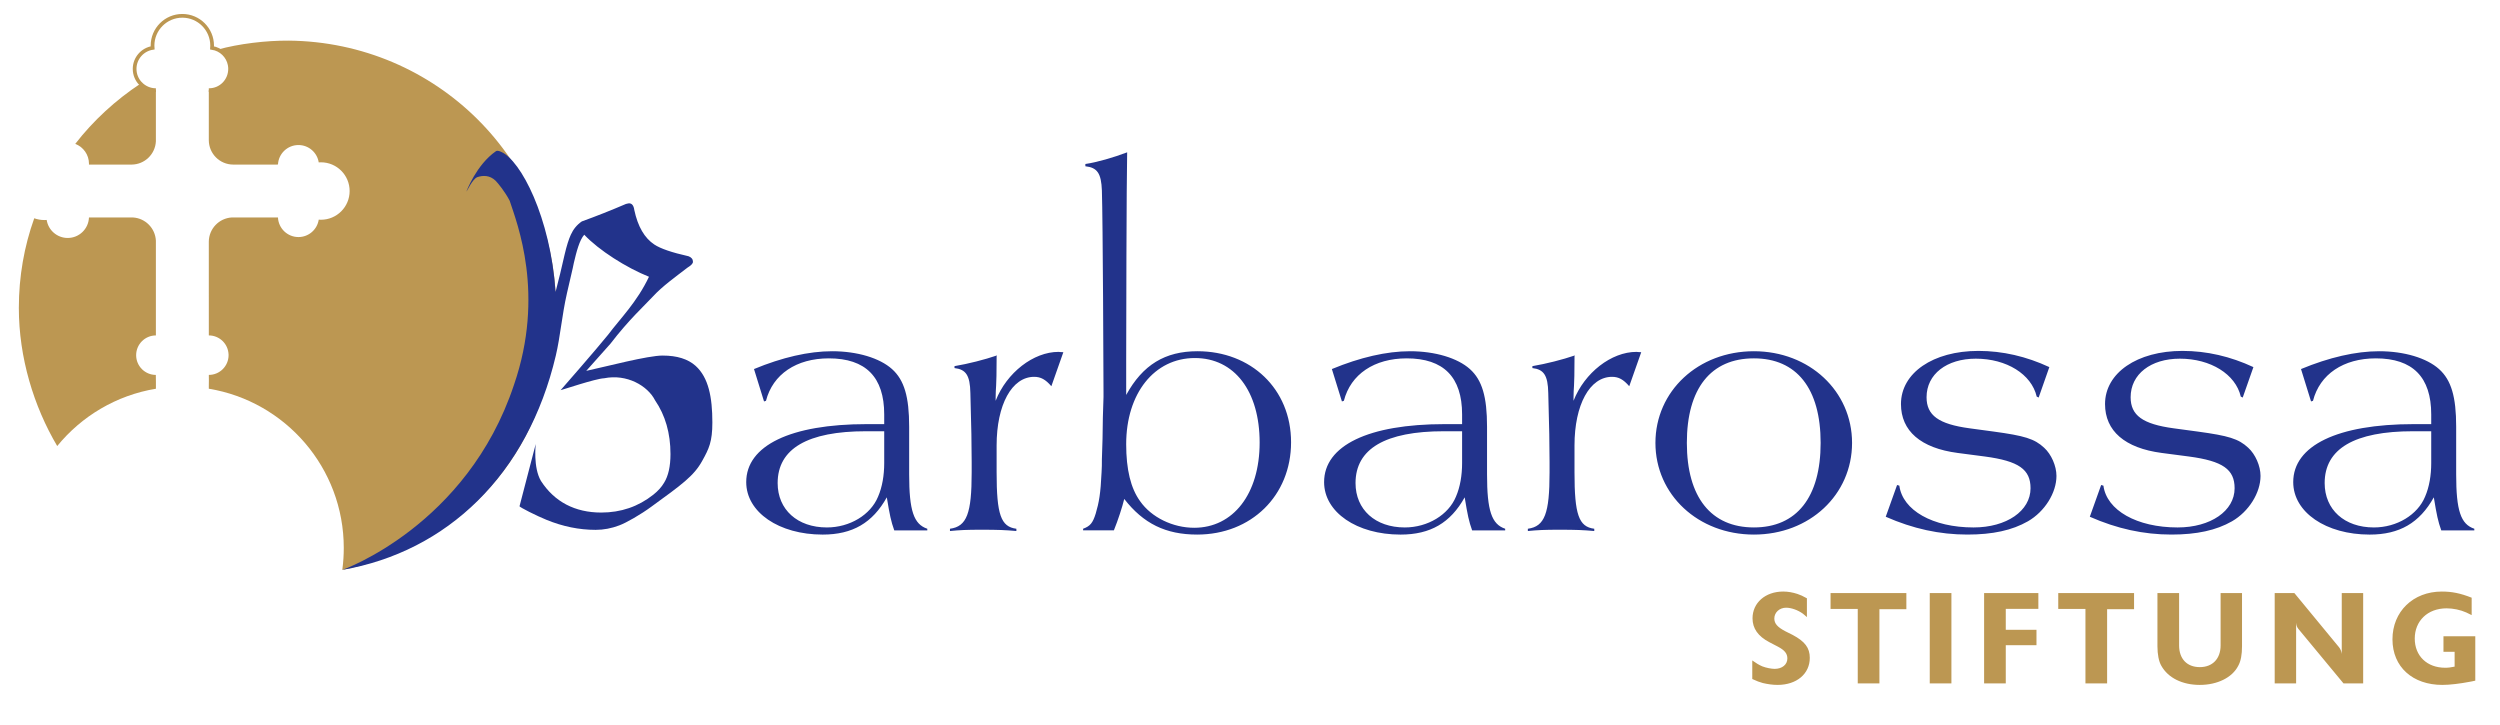 <?xml version="1.0" encoding="UTF-8"?>
<svg xmlns="http://www.w3.org/2000/svg" xmlns:xlink="http://www.w3.org/1999/xlink" id="Ebene_1" data-name="Ebene 1" viewBox="0 0 4034 1167.79" width="300" height="87">
  <defs>
    <style>
      .cls-1 {
        stroke: #bc9752;
        stroke-width: 6px;
      }

      .cls-1, .cls-2 {
        fill: none;
      }

      .cls-3 {
        clip-path: url(#clippath);
      }

      .cls-2, .cls-4, .cls-5 {
        stroke-width: 0px;
      }

      .cls-4 {
        fill: #bc9752;
      }

      .cls-5 {
        fill: #22338b;
      }
    </style>
    <clipPath id="clippath">
      <rect class="cls-2" x="21.13" y="23.87" width="3973" height="1080.27"/>
    </clipPath>
  </defs>
  <g>
    <path class="cls-2" d="M371.15,107.29c.02.26.04.52.05.78-.02-.26-.03-.52-.05-.78Z"/>
    <path class="cls-2" d="M371.28,110.1s0-.05,0-.07c0,.03,0,.06,0,.09,0,0,0-.01,0-.02Z"/>
    <path class="cls-2" d="M370.78,104.34c.09.52.17,1.05.23,1.59-.06-.53-.14-1.06-.23-1.59Z"/>
    <path class="cls-4" d="M226.77,133.92c-39.99,26.27-76.49,59.9-105.33,97.2,12.94,4.92,22.14,17.43,22.14,32.1,0,.44-.02.88-.03,1.32h68.78c21.08-.13,38.23-16.75,39.21-37.62,0-17.26,0-77.58,0-82.41-9.74,0-18.53-4.07-24.78-10.6Z"/>
    <path class="cls-4" d="M465.78,64.54c-35.81-.34-80.88,5.06-114.36,14.43.28.13,1.5.68,1.8.9,8.95,4.83,15.5,13.51,17.45,23.83.04.22.28,1.71.35,2.24.06.45.27,4.23.27,4.25,0,18.96-15.37,34.33-34.33,34.33-.01,0-.02,0-.04,0v80.4h0s0,.01,0,.02v.19c.05,21.75,17.67,39.36,39.42,39.4h0s69.98,0,69.98,0c.77-.06,1.51-.12,2.22-.17.9-17.48,15.34-31.37,33.04-31.37,16.55,0,30.26,12.15,32.71,28.01,1.17-.09,2.34-.15,3.53-.15,25.6,0,46.35,20.75,46.35,46.35s-20.75,46.35-46.35,46.35c-1.19,0-2.36-.06-3.52-.15-2.42,15.9-16.14,28.08-32.72,28.08-17.78,0-32.28-14.03-33.06-31.62h-74.58c-20.55,1.27-36.84,18.25-37.02,39.07,0,32.46.03,138.48.03,151.27,17.24,0,31.27,13.69,31.84,30.79,0,.1.03.21.03.31,0,.14,0,.27,0,.41,0,.12,0,.23,0,.35,0,17.6-14.27,31.86-31.86,31.86h0c.05,4.77.17,13.09-.03,18.11v4.17c123.54,20.36,217.78,127.64,217.78,256.95,0,11.38-.73,22.58-2.15,33.57-.05.62-.12,1.23-.24,1.84,203.99-41.54,344.84-205.39,344.84-422.68,0-238.24-193.14-429.08-431.37-431.37Z"/>
    <path class="cls-4" d="M251.42,603.94c-17.54-.07-31.73-14.31-31.73-31.86s14.26-31.85,31.85-31.87c-.07-19.5-.01-124.33,0-152.88-.98-20.09-16.95-36.23-36.97-37.46h-71.02c-.67,18.37-15.76,33.07-34.3,33.07-17.17,0-31.39-12.6-33.93-29.06-1.21.09-2.43.15-3.66.15-5.76,0-11.29-1.02-16.41-2.87-16.21,45.32-24.85,93.77-24.85,144.75,0,79.98,23.97,158.58,61.91,222.79,39.24-48.11,95.33-81.94,159.27-92.48v-10.85c-.12-4.75-.19-8.9-.16-11.44Z"/>
    <path class="cls-1" d="M336.91,144.43s.32,0,.33,0c18.96,0,34.03-15.36,34.04-34.32,0-.03-.1-2.57-.12-2.83-.04-.46-.45-3.38-.49-3.6-2.71-14.18-14.15-25.27-28.52-27.45.09-1.21.15-2.42.15-3.65,0-26.55-21.53-48.08-48.08-48.08s-48.08,21.53-48.08,48.08c0,1.23.06,2.45.15,3.66-16.46,2.54-29.06,16.76-29.06,33.93,0,9.21,3.64,17.57,9.54,23.74.02-.01.03-.02.05-.03,6.24,6.49,15.01,10.54,24.73,10.55"/>
  </g>
  <g class="cls-3">
    <path class="cls-5" d="M3923.03,694.82v51.22c0,19.86-3.14,38.68-9.93,54.36-12.02,29.27-45.47,49.66-82.58,49.66-47.56,0-79.45-28.75-79.45-71.61,0-55.4,48.09-83.63,142.69-83.63h29.27ZM3992.55,854.76v-2.61c-21.95-7.32-29.27-29.27-29.27-87.81v-76.84c0-48.09-7.84-75.27-27.7-93.04-19.86-17.77-55.93-28.75-96.7-28.75-37.63,0-80.5,9.93-125.97,28.75l16.2,52.27,3.14-1.04c10.98-42.86,49.13-68.47,101.4-68.47,59.59,0,89.38,30.32,89.38,90.43v15.68h-28.23c-122.83,0-194.44,34.5-194.44,93.56,0,48.61,52.79,84.68,123.35,84.68,48.09,0,80.49-18.82,103.49-60.11,4.71,28.75,6.8,38.68,12.02,53.31h53.32ZM3636.08,591.32c-37.11-17.25-75.27-26.13-114.47-26.13-73.18,0-124.92,35.54-124.92,85.72,0,43.38,31.88,71.09,91.47,78.93l43.91,5.75c54.88,7.32,73.7,20.91,73.7,51.22,0,36.59-38.68,63.25-91.99,63.25-65.86,0-114.47-27.7-119.7-67.43l-3.66-1.05-18.29,51.22c43.91,19.34,86.77,28.75,131.72,28.75,40.77,0,72.13-6.79,97.74-21.43,27.18-15.68,46-46,46-73.18,0-16.2-8.36-35.02-19.86-45.47-15.68-14.63-31.88-19.34-81.54-26.13l-38.68-5.23c-50.18-6.79-69.52-20.91-69.52-50.18,0-37.11,32.41-62.2,79.45-62.2,49.66,0,89.9,25.09,98.27,61.16l3.14,1.57,17.25-49.13ZM3306.79,591.32c-37.11-17.25-75.27-26.13-114.47-26.13-73.18,0-124.92,35.54-124.92,85.72,0,43.38,31.88,71.09,91.47,78.93l43.91,5.75c54.88,7.32,73.7,20.91,73.7,51.22,0,36.59-38.68,63.25-91.99,63.25-65.86,0-114.47-27.7-119.7-67.43l-3.66-1.05-18.29,51.22c43.91,19.34,86.77,28.75,131.72,28.75,40.77,0,72.13-6.79,97.74-21.43,27.18-15.68,46-46,46-73.18,0-16.2-8.36-35.02-19.86-45.47-15.68-14.63-31.88-19.34-81.54-26.13l-38.68-5.23c-50.18-6.79-69.52-20.91-69.52-50.18,0-37.11,32.41-62.2,79.45-62.2,49.66,0,89.9,25.09,98.27,61.16l3.14,1.57,17.25-49.13ZM2830.1,577.21c69,0,107.67,48.61,107.67,136.42s-38.68,136.42-107.67,136.42-108.2-48.61-108.2-136.42,38.68-136.42,108.2-136.42M2830.1,565.71c-89.9,0-158.9,64.29-158.9,147.92s69,147.92,158.9,147.92,158.38-64.29,158.38-147.92-68.99-147.92-158.38-147.92M2648.29,567.28c-3.66,0-6.8-.52-7.84-.52-40.25,0-83.63,33.45-101.4,78.93v-5.23c0-16.73,1.57-14.11,1.57-62.72v-3.66l.52-1.57c-19.86,6.8-46.52,13.59-68.47,17.25v3.14c18.29,2.09,25.09,11.5,25.61,40.25,1.57,50.7,2.09,88.86,2.09,111.33v16.73c0,66.38-7.84,87.29-35.02,90.95v3.66c16.2-1.57,27.18-2.09,50.7-2.09,27.18,0,38.68.52,56.45,2.09v-3.66c-25.09-3.14-31.89-23-31.89-90.95v-43.38c0-65.86,24.57-110.81,60.63-110.81,10.45,0,18.29,4.18,27.7,15.16l19.34-54.88ZM2359.24,694.82v51.22c0,19.86-3.14,38.68-9.93,54.36-12.02,29.27-45.47,49.66-82.58,49.66-47.57,0-79.45-28.75-79.45-71.61,0-55.4,48.09-83.63,142.69-83.63h29.27ZM2428.76,854.76v-2.61c-21.95-7.32-29.27-29.27-29.27-87.81v-76.84c0-48.09-7.84-75.27-27.7-93.04-19.86-17.77-55.93-28.75-96.7-28.75-37.63,0-80.5,9.93-125.97,28.75l16.21,52.27,3.14-1.04c10.98-42.86,49.13-68.47,101.4-68.47,59.59,0,89.38,30.32,89.38,90.43v15.68h-28.23c-122.83,0-194.44,34.5-194.44,93.56,0,48.61,52.79,84.68,123.35,84.68,48.09,0,80.49-18.82,103.49-60.11,4.7,28.75,6.79,38.68,12.02,53.31h53.31ZM1928.02,576.69c63.77,0,104.54,53.31,104.54,136.42s-42.86,137.47-105.58,137.47c-34.5,0-69-16.73-87.29-42.86-15.16-20.91-22.48-51.22-22.48-91.99,0-82.06,45.47-139.04,110.81-139.04M1797.35,854.76c6.79-16.73,13.59-37.63,16.73-50.7,30.84,39.72,66.9,57.5,117.61,57.5,87.29,0,151.58-62.72,151.58-148.97s-64.81-146.88-151.06-146.88c-52.27,0-88.34,21.95-114.99,70.56v-55.93c0-38.16.52-294.8,1.57-335.57-21.95,8.36-49.13,16.2-67.43,18.82v3.66c19.34,2.09,25.61,11.5,26.66,39.2,1.57,48.61,2.61,301.08,2.61,325.64v7.32l-1.05,33.45-.52,33.98-1.05,33.45c0,6.79,0,14.11-.52,20.91-1.57,34.5-4.18,48.61-9.41,66.38-4.7,15.16-8.88,20.38-20.38,24.57v2.61h49.66ZM1715.81,567.28c-3.66,0-6.79-.52-7.84-.52-40.25,0-83.63,33.45-101.4,78.93v-5.23c0-16.73,1.57-14.11,1.57-62.72v-3.66l.52-1.57c-19.86,6.8-46.52,13.59-68.47,17.25v3.14c18.29,2.09,25.09,11.5,25.61,40.25,1.57,50.7,2.09,88.86,2.09,111.33v16.73c0,66.38-7.84,87.29-35.02,90.95v3.66c16.2-1.57,27.18-2.09,50.7-2.09,27.18,0,38.68.52,56.45,2.09v-3.66c-25.09-3.14-31.88-23-31.88-90.95v-43.38c0-65.86,24.57-110.81,60.63-110.81,10.45,0,18.29,4.18,27.7,15.16l19.34-54.88ZM1426.77,694.82v51.22c0,19.86-3.14,38.68-9.93,54.36-12.02,29.27-45.47,49.66-82.58,49.66-47.56,0-79.45-28.75-79.45-71.61,0-55.4,48.09-83.63,142.7-83.63h29.27ZM1496.29,854.76v-2.61c-21.95-7.32-29.27-29.27-29.27-87.81v-76.84c0-48.09-7.84-75.27-27.7-93.04-19.86-17.77-55.93-28.75-96.7-28.75-37.63,0-80.49,9.93-125.97,28.75l16.2,52.27,3.14-1.04c10.98-42.86,49.13-68.47,101.4-68.47,59.59,0,89.38,30.32,89.38,90.43v15.68h-28.22c-122.83,0-194.44,34.5-194.44,93.56,0,48.61,52.79,84.68,123.36,84.68,48.09,0,80.49-18.82,103.49-60.11,4.71,28.75,6.8,38.68,12.02,53.31h53.31Z"/>
    <path class="cls-4" d="M3988.27,963.4c-18.59-7.27-31.73-9.9-48.32-9.9-46.12,0-79.47,32.33-79.47,77.05s32.74,73.59,80.48,73.59c11.94,0,28.52-2.02,44.28-5.05,1.82-.4,5.05-.81,8.89-1.82v-71.57h-51.35v25.05h18v23.89c-6.27,1.22-9.71,1.82-15.17,1.82-29.33,0-49.16-19.03-49.16-47.12s20.43-48.76,51.39-48.76c10.52,0,22.24,2.43,31.74,6.68,2.02.81,4.85,2.23,8.69,4.25v-28.1ZM3670.45,1101.71h34.56v-97.88c.41,4.25,1.21,6.88,3.64,9.91l72.83,87.96h31.73v-145.78h-34.56v98.28c-.61-4.45-2.02-7.89-4.45-10.92l-72.02-87.36h-31.73v145.78ZM3617.72,955.92h-34.56v84.52c0,21.44-12.95,35-33.58,35s-33.38-13.35-33.38-35v-84.52h-34.96v85.74c0,13.35,2.22,24.68,6.26,31.56,10.91,19.6,33.96,30.92,62.08,30.92s52.38-11.72,62.08-30.92c4.24-7.69,6.06-18,6.06-31.56v-85.74ZM3321.2,981.58h43.88v120.12h34.96v-119.72h43.48v-26.06h-122.33v25.66ZM3201.56,1101.71h34.96v-61.68h49.55v-24.85h-49.55v-33.8h52.58v-25.46h-87.54v145.78ZM3148.8,1101.71v-145.78h-34.96v145.78h34.96ZM2953.79,981.58h43.88v120.12h34.96v-119.72h43.48v-26.06h-122.32v25.66ZM2827.48,1094.64c7.88,3.64,11.32,4.85,16.97,6.46,7.88,1.82,15.76,3.03,23.86,3.03,30.75,0,51.97-17.78,51.97-43.66,0-16.18-7.88-26.5-27.69-37.02l-12.13-6.07c-12.55-6.68-17.41-12.34-17.41-20.43,0-9.71,8.3-17.4,19.03-17.4,8.29,0,19,3.84,26.88,9.51,1.62,1.42,3.84,3.03,6.67,5.66v-30.33c-6.87-3.84-10.1-5.25-15.36-7.07-7.48-2.42-15.16-3.84-22.85-3.84-28.92,0-49.54,18.18-49.54,43.26,0,16.18,8.89,28.93,27.08,38.43l13.96,7.28c10.73,5.66,15.18,11.12,15.18,19.01,0,9.91-8.5,16.79-20.45,16.79-5.26,0-13.74-1.62-20.01-4.05-5.86-2.63-8.89-4.45-16.17-9.51v29.92Z"/>
    <path class="cls-5" d="M1069.4,572.68c-24.2,0-90.22,17.53-123.43,24.72l38.96-43.73c30.13-39.26,55.44-62.02,68.73-76.4,15.18-16.48,36.15-31.41,55.6-46.4,5.93-3.6,8.9-6.74,8.9-9.44,0-4.19-2.38-7.19-7.12-8.99-26.81-5.99-45.2-12.28-55.16-18.88-15.9-10.49-26.69-29.06-32.38-55.74-.95-7.19-3.8-10.79-8.54-10.79-.71,0-1.54.15-2.49.45-.71.3-1.31.45-1.78.45h-.36c-24.44,10.49-48.28,19.93-71.53,28.32-7.83,5.39-13.76,12.59-17.79,21.58-3.33,7.19-6.65,17.83-9.97,31.92-4.79,20.93-9.42,40.99-14.6,60.24-8.32-121.06-56.13-212.01-87.59-225.9-1.04-.41-5.94-3.08-8.65-1.13-31.46,21.68-47.88,65.26-47.59,65.16.86-.3,9.47-19.95,17.41-23.26,9.14-3.15,20.26-3.4,29.63,5.69,3.88,3.88,15.36,17.95,22.73,32.28,12.14,36.82,57.28,150.97,6.99,297.05-75.7,227.92-276.92,298.64-276.92,298.64,169.03-29.37,299.06-153.25,344.44-345.99,7.42-31.52,9.57-63.52,18-100.74,5.69-24.87,8.77-38.21,9.25-40.01.71-3.89,1.3-6.74,1.78-8.54,4.27-18.28,9.22-37.13,16.81-45.52,23.72,25.17,67.9,53.15,104.44,67.83-19.48,41.13-46.54,67.64-66.02,93.62-18.51,23.08-76.57,89.37-76.57,89.37,1.35,0,56.55-18.75,70.17-19.19,36.71-7.41,70.26,12.07,82.21,35.51,16.6,24.28,24.91,53.2,24.91,86.76,0,19.78-3.44,35.22-10.32,46.3-4.04,6.9-9.85,13.34-17.44,19.33-24.2,19.18-52.2,28.77-83.99,28.77-42.23,0-75.48-17.23-97.31-51.1-12.77-21.65-8.39-59.48-8.39-59.48,0,0-25.79,99.19-26.13,100.34-.43,1.46,27.82,15.67,43.48,21.97,26.33,10.79,52.79,16.18,79.36,16.18,12.81,0,25.5-2.4,38.08-7.19,11.39-4.2,34.67-17.56,51.75-30.15,49.11-35.66,68.83-49.74,82.12-74.01,10.91-19.48,16.37-30.95,16.37-61.82,0-40.75-6.14-72.54-27.01-91.42-12.34-11.08-30.02-16.63-53.03-16.63"/>
  </g>
</svg>
